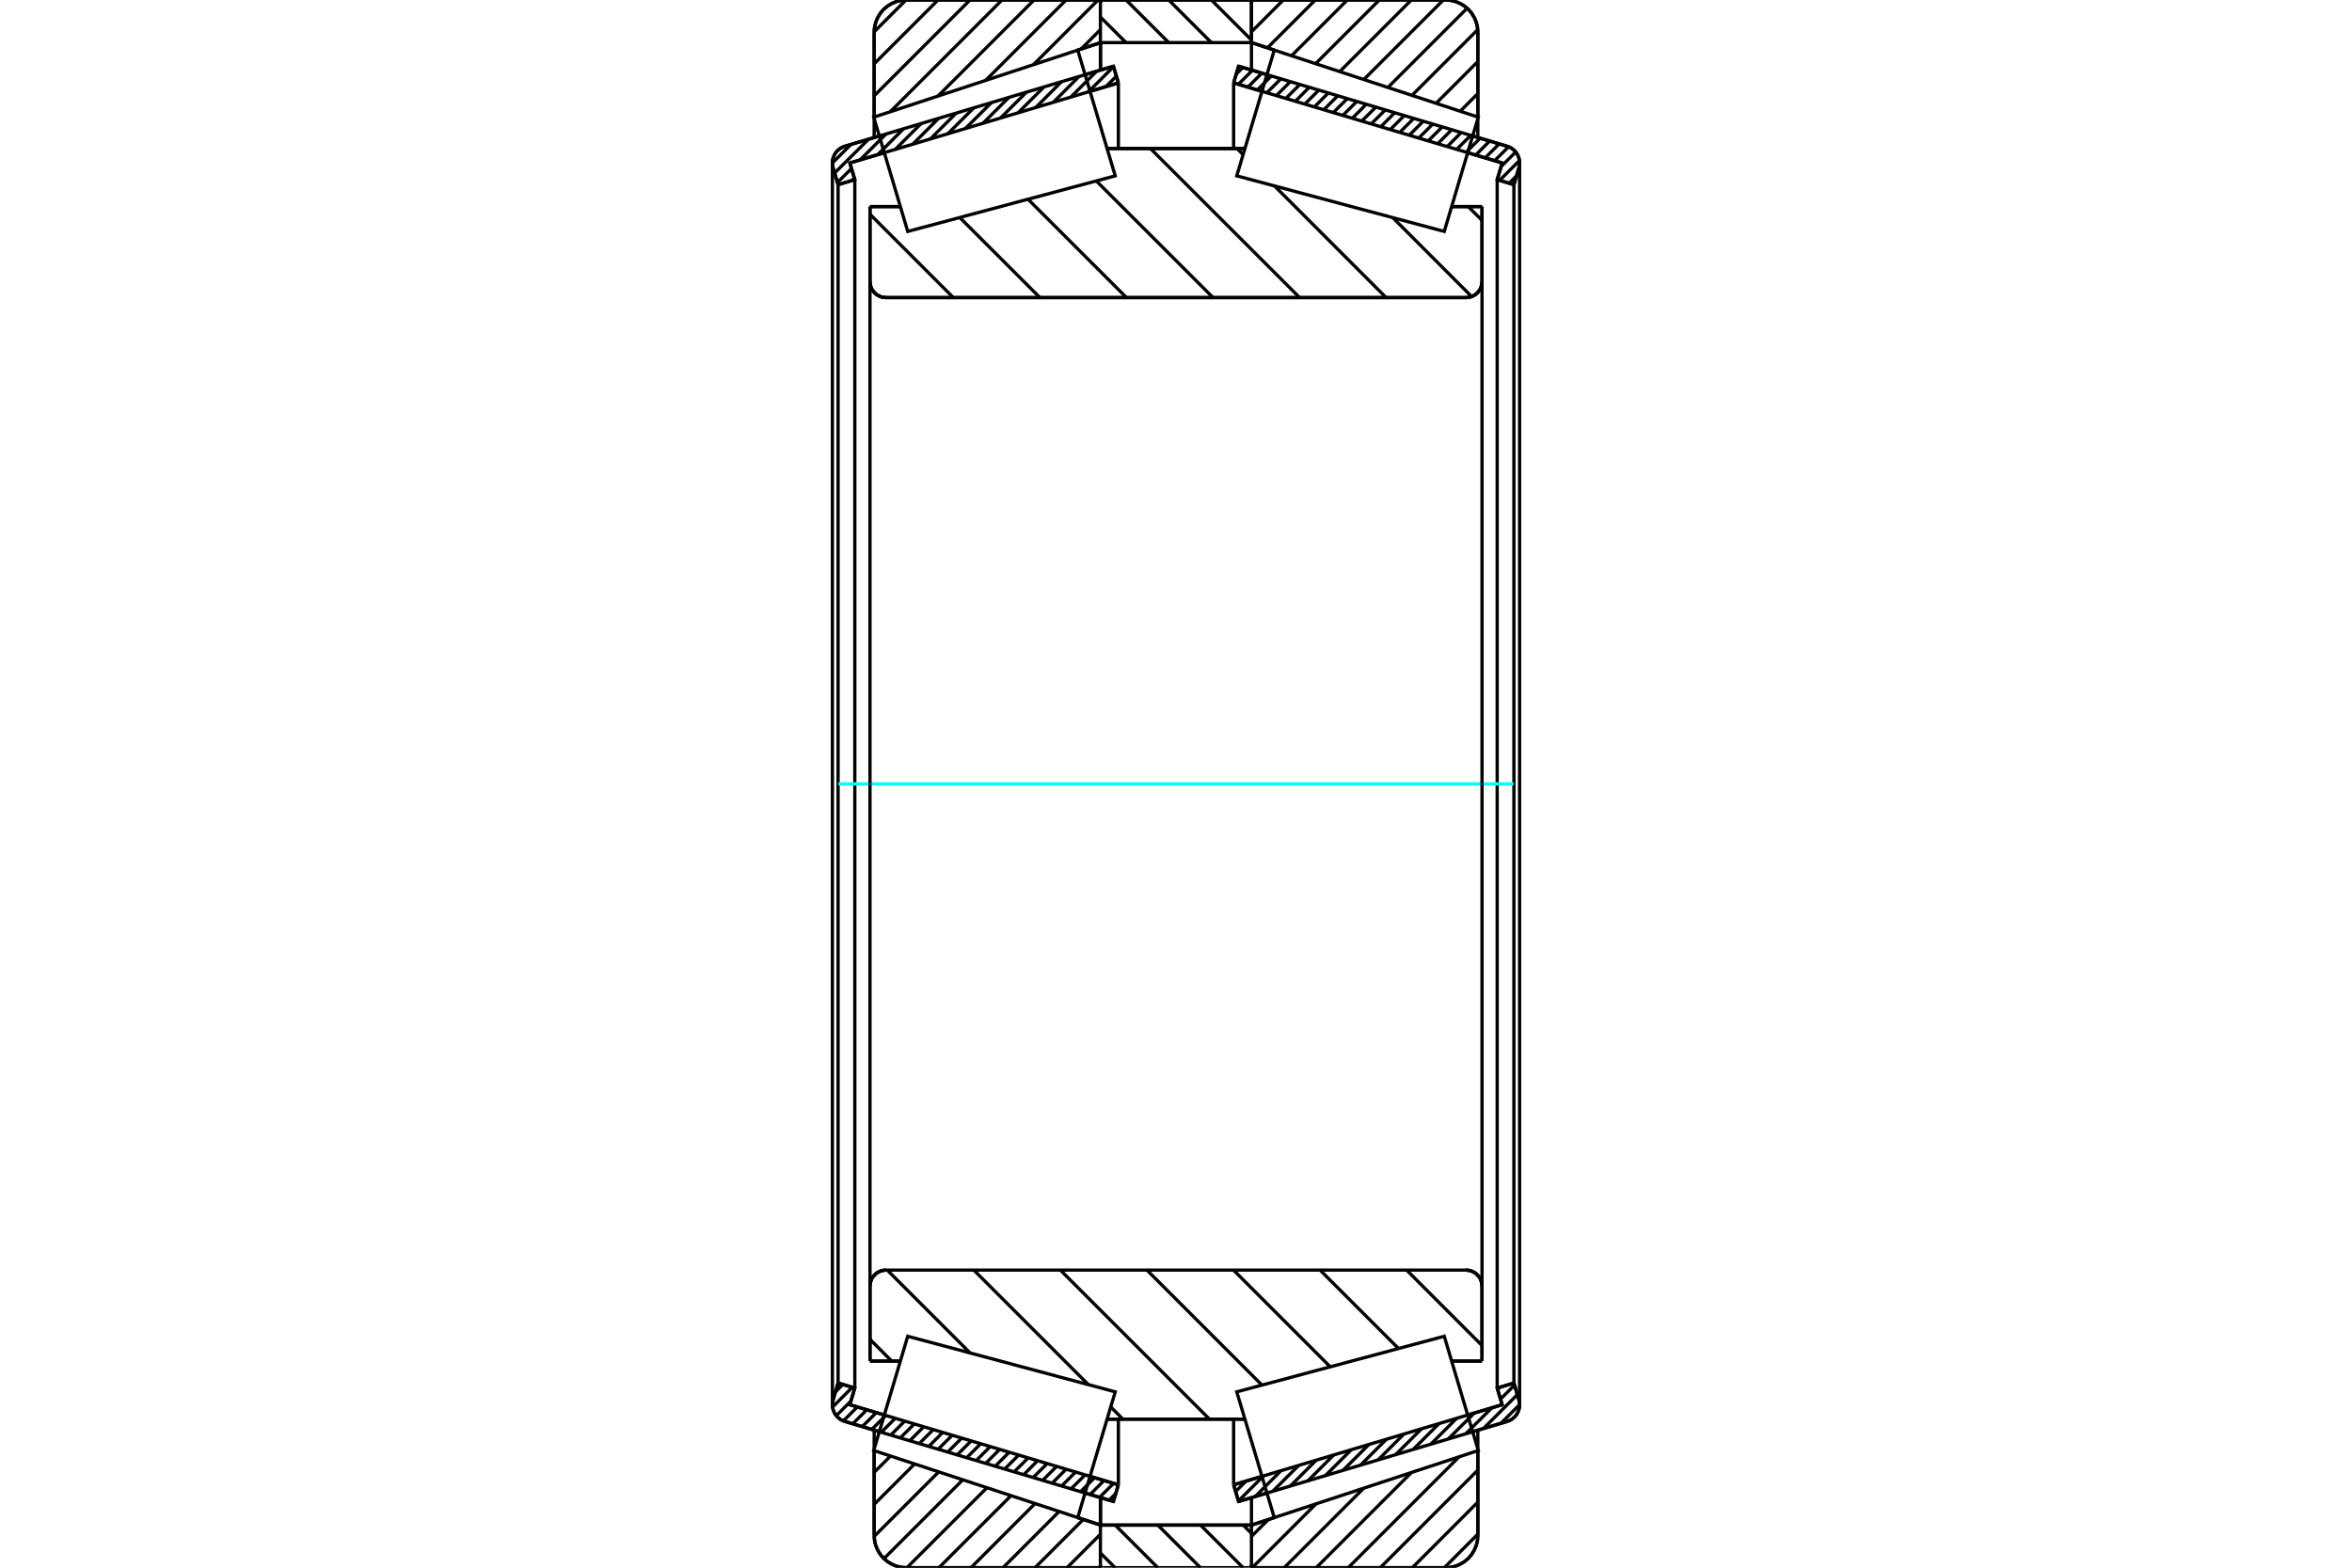 <?xml version="1.0" standalone="no"?>
<!DOCTYPE svg PUBLIC "-//W3C//DTD SVG 1.1//EN"
	"http://www.w3.org/Graphics/SVG/1.1/DTD/svg11.dtd">
<svg xmlns="http://www.w3.org/2000/svg" height="100%" width="100%" viewBox="0 0 36000 24000">
	<rect x="-1800" y="-1200" width="39600" height="26400" style="fill:#FFF"/>
	<g style="fill:none; fill-rule:evenodd" transform="matrix(1 0 0 1 0 0)">
		<g style="fill:none; stroke:#000; stroke-width:50; shape-rendering:geometricPrecision">
			<line x1="13459" y1="21918" x2="12931" y2="21761"/>
			<line x1="17042" y1="22986" x2="16608" y2="22857"/>
			<line x1="17118" y1="22731" x2="17042" y2="22986"/>
			<line x1="16684" y1="22601" x2="17118" y2="22731"/>
			<line x1="13007" y1="21505" x2="13535" y2="21662"/>
			<line x1="13084" y1="21250" x2="13007" y2="21505"/>
			<line x1="12828" y1="21173" x2="13084" y2="21250"/>
			<line x1="12752" y1="21429" x2="12828" y2="21173"/>
			<polyline points="12752,21429 12743,21467 12741,21505 12744,21548 12754,21589 12771,21628 12793,21665 12822,21697 12855,21724 12891,21745 12931,21761"/>
			<line x1="16608" y1="1143" x2="17042" y2="1014"/>
			<line x1="12931" y1="2239" x2="13459" y2="2082"/>
			<polyline points="12931,2239 12891,2255 12855,2276 12822,2303 12793,2335 12771,2372 12754,2411 12744,2452 12741,2495 12743,2533 12752,2571"/>
			<line x1="12828" y1="2827" x2="12752" y2="2571"/>
			<line x1="13084" y1="2750" x2="12828" y2="2827"/>
			<line x1="13007" y1="2495" x2="13084" y2="2750"/>
			<line x1="13535" y1="2338" x2="13007" y2="2495"/>
			<line x1="17118" y1="1269" x2="16684" y2="1399"/>
			<line x1="17042" y1="1014" x2="17118" y2="1269"/>
			<line x1="12828" y1="2827" x2="12828" y2="21173"/>
			<line x1="13084" y1="2750" x2="13084" y2="21250"/>
			<line x1="17118" y1="21726" x2="17118" y2="22731"/>
			<line x1="17118" y1="1269" x2="17118" y2="2274"/>
			<line x1="12741" y1="2495" x2="12741" y2="21505"/>
			<line x1="19392" y1="22857" x2="18958" y2="22986"/>
			<line x1="23069" y1="21761" x2="22541" y2="21918"/>
			<polyline points="23069,21761 23109,21745 23145,21724 23178,21697 23207,21665 23229,21628 23246,21589 23256,21548 23259,21505 23257,21467 23248,21429"/>
			<line x1="23172" y1="21173" x2="23248" y2="21429"/>
			<line x1="22916" y1="21250" x2="23172" y2="21173"/>
			<line x1="22993" y1="21505" x2="22916" y2="21250"/>
			<line x1="22465" y1="21662" x2="22993" y2="21505"/>
			<line x1="18882" y1="22731" x2="19316" y2="22601"/>
			<line x1="18958" y1="22986" x2="18882" y2="22731"/>
			<line x1="22541" y1="2082" x2="23069" y2="2239"/>
			<line x1="18958" y1="1014" x2="19392" y2="1143"/>
			<line x1="18882" y1="1269" x2="18958" y2="1014"/>
			<line x1="19316" y1="1399" x2="18882" y2="1269"/>
			<line x1="22993" y1="2495" x2="22465" y2="2338"/>
			<line x1="22916" y1="2750" x2="22993" y2="2495"/>
			<line x1="23172" y1="2827" x2="22916" y2="2750"/>
			<line x1="23248" y1="2571" x2="23172" y2="2827"/>
			<polyline points="23248,2571 23257,2533 23259,2495 23256,2452 23246,2411 23229,2372 23207,2335 23178,2303 23145,2276 23109,2255 23069,2239"/>
			<line x1="22916" y1="21250" x2="22916" y2="2750"/>
			<line x1="18882" y1="2274" x2="18882" y2="1269"/>
			<line x1="18882" y1="22731" x2="18882" y2="21726"/>
			<line x1="23172" y1="21173" x2="23172" y2="2827"/>
			<line x1="23259" y1="21505" x2="23259" y2="2495"/>
			<line x1="16843" y1="23348" x2="19155" y2="23348"/>
			<line x1="16843" y1="23348" x2="16843" y2="23348"/>
			<line x1="16884" y1="0" x2="19114" y2="0"/>
			<polyline points="16884,0 16878,0 16872,2 16866,4 16861,7 16856,11 16852,16 16849,21 16846,26 16844,32 16843,39"/>
			<line x1="19155" y1="22926" x2="19155" y2="23348"/>
			<line x1="19155" y1="653" x2="19155" y2="1074"/>
			<line x1="16843" y1="22926" x2="16843" y2="23348"/>
			<line x1="16843" y1="653" x2="16843" y2="1074"/>
			<polyline points="13316,4310 13319,4348 13328,4386 13342,4422 13363,4455 13388,4484 13417,4509 13450,4529 13486,4544 13523,4553 13562,4556"/>
			<line x1="22438" y1="4556" x2="13562" y2="4556"/>
			<polyline points="22438,4556 22477,4553 22514,4544 22550,4529 22583,4509 22612,4484 22637,4455 22658,4422 22672,4386 22681,4348 22684,4310"/>
			<line x1="22684" y1="3163" x2="22684" y2="4310"/>
			<line x1="22219" y1="3163" x2="22684" y2="3163"/>
			<line x1="16945" y1="2274" x2="19055" y2="2274"/>
			<line x1="13316" y1="3163" x2="13781" y2="3163"/>
			<line x1="13316" y1="4310" x2="13316" y2="3163"/>
			<polyline points="13562,19444 13523,19447 13486,19456 13450,19471 13417,19491 13388,19516 13363,19545 13342,19578 13328,19614 13319,19652 13316,19690"/>
			<line x1="13316" y1="20837" x2="13316" y2="19690"/>
			<line x1="13781" y1="20837" x2="13316" y2="20837"/>
			<line x1="19055" y1="21726" x2="16945" y2="21726"/>
			<line x1="22684" y1="20837" x2="22219" y2="20837"/>
			<line x1="22684" y1="19690" x2="22684" y2="20837"/>
			<polyline points="22684,19690 22681,19652 22672,19614 22658,19578 22637,19545 22612,19516 22583,19491 22550,19471 22514,19456 22477,19447 22438,19444"/>
			<line x1="16945" y1="2727" x2="16945" y2="2725"/>
			<line x1="16945" y1="21275" x2="16945" y2="21273"/>
			<line x1="19055" y1="21273" x2="19055" y2="21275"/>
			<line x1="19055" y1="2725" x2="19055" y2="2727"/>
			<polyline points="13316,4310 13319,4348 13328,4386 13342,4422 13363,4455 13388,4484 13417,4509 13450,4529 13486,4544 13523,4553 13562,4556"/>
			<polyline points="13562,19444 13523,19447 13486,19456 13450,19471 13417,19491 13388,19516 13363,19545 13342,19578 13328,19614 13319,19652 13316,19690"/>
			<polyline points="22438,4556 22477,4553 22514,4544 22550,4529 22583,4509 22612,4484 22637,4455 22658,4422 22672,4386 22681,4348 22684,4310"/>
			<polyline points="22684,19690 22681,19652 22672,19614 22658,19578 22637,19545 22612,19516 22583,19491 22550,19471 22514,19456 22477,19447 22438,19444"/>
			<polyline points="16804,24000 16810,24000 16816,23998 16822,23996 16827,23993 16832,23989 16836,23984 16840,23979 16843,23974 16844,23968"/>
			<line x1="16845" y1="23348" x2="16845" y2="23348"/>
			<line x1="16496" y1="23233" x2="16845" y2="23348"/>
			<line x1="13380" y1="23507" x2="13380" y2="22208"/>
			<polyline points="13380,23507 13386,23584 13404,23659 13434,23731 13474,23797 13524,23856 13583,23906 13649,23946 13720,23976 13796,23994 13873,24000"/>
			<line x1="16804" y1="24000" x2="13873" y2="24000"/>
			<polyline points="16844,32 16843,26 16840,21 16836,16 16832,11 16827,7 16822,4 16816,2 16810,0 16804,0"/>
			<line x1="13873" y1="0" x2="16804" y2="0"/>
			<polyline points="13873,0 13796,6 13720,24 13649,54 13583,94 13524,144 13474,203 13434,269 13404,341 13386,416 13380,493"/>
			<line x1="13380" y1="1792" x2="13380" y2="493"/>
			<line x1="16845" y1="653" x2="16496" y2="767"/>
			<line x1="16845" y1="22926" x2="16845" y2="23348"/>
			<line x1="16845" y1="653" x2="16845" y2="1074"/>
			<line x1="13380" y1="21894" x2="13380" y2="22183"/>
			<line x1="13380" y1="1817" x2="13380" y2="2106"/>
			<polyline points="22620,493 22614,416 22596,341 22566,269 22526,203 22476,144 22417,94 22351,54 22280,24 22204,6 22127,0"/>
			<line x1="19196" y1="0" x2="22127" y2="0"/>
			<polyline points="19196,0 19189,1 19183,2 19177,4 19172,8 19167,12 19163,17 19159,22 19157,28 19155,35 19155,41 19155,41"/>
			<line x1="19504" y1="767" x2="19155" y2="652"/>
			<line x1="22620" y1="493" x2="22620" y2="1792"/>
			<polyline points="22127,24000 22204,23994 22280,23976 22351,23946 22417,23906 22476,23856 22526,23797 22566,23731 22596,23659 22614,23584 22620,23507"/>
			<line x1="22620" y1="22208" x2="22620" y2="23507"/>
			<line x1="19155" y1="23348" x2="19504" y2="23233"/>
			<line x1="19155" y1="23348" x2="19155" y2="23348"/>
			<polyline points="19155,23959 19155,23965 19157,23972 19159,23978 19163,23983 19167,23988 19172,23992 19177,23996 19183,23998 19189,23999 19196,24000"/>
			<line x1="22127" y1="24000" x2="19196" y2="24000"/>
			<line x1="22620" y1="2106" x2="22620" y2="1817"/>
			<line x1="22620" y1="22183" x2="22620" y2="21894"/>
		</g>
		<g style="fill:none; stroke:#0FF; stroke-width:50; shape-rendering:geometricPrecision">
			<line x1="12831" y1="12000" x2="23169" y2="12000"/>
		</g>
		<g style="fill:none; stroke:#000; stroke-width:50; shape-rendering:geometricPrecision">
			<line x1="22473" y1="3163" x2="22684" y2="3374"/>
			<line x1="21317" y1="3331" x2="22525" y2="4540"/>
			<line x1="18934" y1="2274" x2="19027" y2="2367"/>
			<line x1="19507" y1="2846" x2="21216" y2="4556"/>
			<line x1="17609" y1="2274" x2="19892" y2="4556"/>
			<line x1="16780" y1="2770" x2="18567" y2="4556"/>
			<line x1="15735" y1="3050" x2="17242" y2="4556"/>
			<line x1="14690" y1="3330" x2="15917" y2="4556"/>
			<line x1="13316" y1="3280" x2="14592" y2="4556"/>
			<line x1="21530" y1="19444" x2="22684" y2="20599"/>
			<line x1="20205" y1="19444" x2="21406" y2="20645"/>
			<line x1="18880" y1="19444" x2="20361" y2="20925"/>
			<line x1="17555" y1="19444" x2="19316" y2="21205"/>
			<line x1="16230" y1="19444" x2="18512" y2="21726"/>
			<line x1="14905" y1="19444" x2="16659" y2="21198"/>
			<line x1="17001" y1="21539" x2="17187" y2="21726"/>
			<line x1="13580" y1="19444" x2="14849" y2="20713"/>
			<line x1="13316" y1="20504" x2="13648" y2="20837"/>
			<polyline points="13316,12000 13316,3163 13316,4310 13319,4348 13328,4386 13342,4422 13363,4455 13388,4484 13417,4509 13450,4529 13486,4544 13523,4553 13562,4556 22438,4556 22477,4553 22514,4544 22550,4529 22583,4509 22612,4484 22637,4455 22658,4422 22672,4386 22681,4348 22684,4310 22684,3163"/>
			<line x1="22684" y1="4310" x2="22684" y2="12000"/>
			<line x1="22684" y1="3163" x2="22219" y2="3163"/>
			<line x1="19055" y1="2274" x2="16945" y2="2274"/>
			<line x1="13781" y1="3163" x2="13316" y2="3163"/>
			<line x1="13316" y1="20837" x2="13781" y2="20837"/>
			<line x1="16945" y1="21726" x2="19055" y2="21726"/>
			<line x1="22219" y1="20837" x2="22684" y2="20837"/>
			<line x1="22684" y1="12000" x2="22684" y2="19690"/>
			<polyline points="22684,20837 22684,19690 22681,19652 22672,19614 22658,19578 22637,19545 22612,19516 22583,19491 22550,19471 22514,19456 22477,19447 22438,19444 13562,19444 13523,19447 13486,19456 13450,19471 13417,19491 13388,19516 13363,19545 13342,19578 13328,19614 13319,19652 13316,19690 13316,20837 13316,12000"/>
			<line x1="22620" y1="23486" x2="22107" y2="24000"/>
			<line x1="22620" y1="22996" x2="21617" y2="24000"/>
			<line x1="22620" y1="22506" x2="21126" y2="24000"/>
			<line x1="22334" y1="22302" x2="20636" y2="24000"/>
			<line x1="21604" y1="22542" x2="20146" y2="24000"/>
			<line x1="20874" y1="22782" x2="19656" y2="24000"/>
			<line x1="20144" y1="23022" x2="19173" y2="23993"/>
			<line x1="19414" y1="23262" x2="19155" y2="23521"/>
			<line x1="22620" y1="1432" x2="22350" y2="1703"/>
			<line x1="22620" y1="942" x2="21981" y2="1582"/>
			<line x1="22618" y1="454" x2="21612" y2="1460"/>
			<line x1="22456" y1="126" x2="21243" y2="1339"/>
			<line x1="22092" y1="0" x2="20874" y2="1218"/>
			<line x1="21602" y1="0" x2="20505" y2="1097"/>
			<line x1="21112" y1="0" x2="20137" y2="975"/>
			<line x1="20622" y1="0" x2="19768" y2="854"/>
			<line x1="20132" y1="0" x2="19399" y2="733"/>
			<line x1="19642" y1="0" x2="19155" y2="487"/>
			<polyline points="22620,1792 22620,493 22614,416 22596,341 22566,269 22526,203 22476,144 22417,94 22351,54 22280,24 22204,6 22127,0 19196,0 19189,1 19183,2 19177,4 19172,8 19167,12 19163,17 19159,22 19157,28 19155,35 19155,41 19155,652 19504,767"/>
			<polyline points="19504,23233 19155,23348 19155,23348"/>
			<polyline points="19155,23959 19155,23965 19157,23972 19159,23978 19163,23983 19167,23988 19172,23992 19177,23996 19183,23998 19189,23999 19196,24000 22127,24000 22204,23994 22280,23976 22351,23946 22417,23906 22476,23856 22526,23797 22566,23731 22596,23659 22614,23584 22620,23507 22620,22208"/>
			<line x1="16843" y1="23488" x2="16332" y2="24000"/>
			<line x1="16581" y1="23261" x2="15842" y2="24000"/>
			<line x1="16212" y1="23139" x2="15352" y2="24000"/>
			<line x1="15843" y1="23018" x2="14861" y2="24000"/>
			<line x1="15475" y1="22897" x2="14371" y2="24000"/>
			<line x1="15106" y1="22776" x2="13881" y2="24000"/>
			<line x1="14737" y1="22654" x2="13530" y2="23861"/>
			<line x1="14368" y1="22533" x2="13380" y2="23521"/>
			<line x1="13999" y1="22412" x2="13380" y2="23031"/>
			<line x1="13630" y1="22291" x2="13380" y2="22541"/>
			<line x1="16843" y1="454" x2="16547" y2="751"/>
			<line x1="16807" y1="0" x2="15817" y2="991"/>
			<line x1="16317" y1="0" x2="15086" y2="1231"/>
			<line x1="15827" y1="0" x2="14356" y2="1471"/>
			<line x1="15337" y1="0" x2="13626" y2="1711"/>
			<line x1="14847" y1="0" x2="13380" y2="1467"/>
			<line x1="14357" y1="0" x2="13380" y2="977"/>
			<line x1="13867" y1="0" x2="13380" y2="487"/>
			<line x1="13380" y1="1792" x2="13380" y2="493"/>
			<polyline points="13873,0 13796,6 13720,24 13649,54 13583,94 13524,144 13474,203 13434,269 13404,341 13386,416 13380,493"/>
			<line x1="13873" y1="0" x2="16804" y2="0"/>
			<polyline points="16844,32 16843,26 16840,21 16836,16 16832,11 16827,7 16822,4 16816,2 16810,0 16804,0"/>
			<line x1="16845" y1="653" x2="16496" y2="767"/>
			<polyline points="16496,23233 16845,23348 16845,23348"/>
			<polyline points="16804,24000 16810,24000 16816,23998 16822,23996 16827,23993 16832,23989 16836,23984 16840,23979 16843,23974 16844,23968"/>
			<line x1="16804" y1="24000" x2="13873" y2="24000"/>
			<polyline points="13380,23507 13386,23584 13404,23659 13434,23731 13474,23797 13524,23856 13583,23906 13649,23946 13720,23976 13796,23994 13873,24000"/>
			<line x1="13380" y1="23507" x2="13380" y2="22208"/>
			<polyline points="22366,21332 22627,22206 19504,23233 19217,22270 18930,21308 22106,20457 22366,21332"/>
			<polyline points="22366,2668 22106,3543 18930,2692 19217,1730 19504,767 22627,1794 22366,2668"/>
			<polyline points="13634,21332 13894,20457 17070,21308 16783,22270 16496,23233 13373,22206 13634,21332"/>
			<polyline points="13634,2668 13373,1794 16496,767 16783,1730 17070,2692 13894,3543 13634,2668"/>
			<line x1="18542" y1="0" x2="19155" y2="613"/>
			<line x1="17889" y1="0" x2="18541" y2="652"/>
			<line x1="17236" y1="0" x2="17888" y2="652"/>
			<line x1="16843" y1="261" x2="17235" y2="652"/>
			<line x1="19028" y1="23348" x2="19155" y2="23474"/>
			<line x1="18375" y1="23348" x2="19027" y2="24000"/>
			<line x1="17722" y1="23348" x2="18374" y2="24000"/>
			<line x1="17069" y1="23348" x2="17721" y2="24000"/>
			<line x1="16843" y1="23775" x2="17068" y2="24000"/>
			<line x1="16843" y1="652" x2="16843" y2="41"/>
			<polyline points="16884,0 16878,1 16872,2 16866,4 16860,8 16855,12 16851,17 16848,22 16845,28 16844,35 16843,41"/>
			<line x1="16884" y1="0" x2="19114" y2="0"/>
			<polyline points="19155,41 19154,35 19153,28 19150,22 19147,17 19143,12 19138,8 19132,4 19126,2 19120,1 19114,0"/>
			<polyline points="19155,41 19155,652 16843,652"/>
			<polyline points="16843,23348 19155,23348 19155,23959"/>
			<polyline points="19114,24000 19120,23999 19126,23998 19132,23996 19138,23992 19143,23988 19147,23983 19150,23978 19153,23972 19154,23965 19155,23959"/>
			<line x1="19114" y1="24000" x2="16884" y2="24000"/>
			<polyline points="16843,23959 16844,23965 16845,23972 16848,23978 16851,23983 16855,23988 16860,23992 16866,23996 16872,23998 16878,23999 16884,24000"/>
			<line x1="16843" y1="23959" x2="16843" y2="23348"/>
			<line x1="23259" y1="21504" x2="22974" y2="21789"/>
			<line x1="23225" y1="21350" x2="22706" y2="21869"/>
			<line x1="23181" y1="21205" x2="22967" y2="21419"/>
			<line x1="22834" y1="21553" x2="22437" y2="21949"/>
			<line x1="22961" y1="21236" x2="22924" y2="21274"/>
			<line x1="22565" y1="21633" x2="22168" y2="22029"/>
			<line x1="22296" y1="21713" x2="21900" y2="22109"/>
			<line x1="22027" y1="21793" x2="21631" y2="22189"/>
			<line x1="21759" y1="21873" x2="21362" y2="22269"/>
			<line x1="21490" y1="21953" x2="21093" y2="22350"/>
			<line x1="21221" y1="22033" x2="20825" y2="22430"/>
			<line x1="20953" y1="22113" x2="20556" y2="22510"/>
			<line x1="20684" y1="22193" x2="20287" y2="22590"/>
			<line x1="20415" y1="22273" x2="20019" y2="22670"/>
			<line x1="20147" y1="22354" x2="19750" y2="22750"/>
			<line x1="19878" y1="22434" x2="19481" y2="22830"/>
			<line x1="19609" y1="22514" x2="19213" y2="22910"/>
			<line x1="19340" y1="22594" x2="18956" y2="22978"/>
			<line x1="19072" y1="22674" x2="18913" y2="22833"/>
			<line x1="23213" y1="2691" x2="23099" y2="2805"/>
			<line x1="23257" y1="2458" x2="22953" y2="2761"/>
			<line x1="23199" y1="2327" x2="22976" y2="2550"/>
			<line x1="23091" y1="2247" x2="22877" y2="2460"/>
			<line x1="22946" y1="2203" x2="22732" y2="2417"/>
			<line x1="22801" y1="2159" x2="22587" y2="2374"/>
			<line x1="22656" y1="2116" x2="22441" y2="2331"/>
			<line x1="22510" y1="2073" x2="22296" y2="2287"/>
			<line x1="22365" y1="2029" x2="22151" y2="2244"/>
			<line x1="22220" y1="1986" x2="22005" y2="2201"/>
			<line x1="22075" y1="1943" x2="21860" y2="2157"/>
			<line x1="21929" y1="1900" x2="21715" y2="2114"/>
			<line x1="21784" y1="1856" x2="21570" y2="2071"/>
			<line x1="21639" y1="1813" x2="21424" y2="2027"/>
			<line x1="21493" y1="1770" x2="21279" y2="1984"/>
			<line x1="21348" y1="1726" x2="21134" y2="1941"/>
			<line x1="21203" y1="1683" x2="20988" y2="1897"/>
			<line x1="21058" y1="1640" x2="20843" y2="1854"/>
			<line x1="20912" y1="1596" x2="20698" y2="1811"/>
			<line x1="20767" y1="1553" x2="20553" y2="1767"/>
			<line x1="20622" y1="1510" x2="20407" y2="1724"/>
			<line x1="20476" y1="1466" x2="20262" y2="1681"/>
			<line x1="20331" y1="1423" x2="20117" y2="1638"/>
			<line x1="20186" y1="1380" x2="19971" y2="1594"/>
			<line x1="20040" y1="1336" x2="19826" y2="1551"/>
			<line x1="19895" y1="1293" x2="19681" y2="1508"/>
			<line x1="19750" y1="1250" x2="19536" y2="1464"/>
			<line x1="19605" y1="1207" x2="19390" y2="1421"/>
			<line x1="19459" y1="1163" x2="19245" y2="1378"/>
			<line x1="19314" y1="1120" x2="19100" y2="1334"/>
			<line x1="19169" y1="1077" x2="18954" y2="1291"/>
			<line x1="19023" y1="1033" x2="18922" y2="1134"/>
			<polyline points="18882,1269 18958,1014 23069,2239"/>
			<polyline points="23248,2571 23257,2530 23259,2488 23255,2447 23244,2406 23227,2368 23205,2333 23177,2302 23144,2275 23108,2254 23069,2239"/>
			<polyline points="23248,2571 23172,2827 22916,2750 22993,2495 18882,1269"/>
			<polyline points="18882,22731 22993,21505 22916,21250 23172,21173 23248,21429"/>
			<polyline points="23069,21761 23108,21746 23144,21725 23177,21698 23205,21667 23227,21632 23244,21594 23255,21553 23259,21512 23257,21470 23248,21429"/>
			<polyline points="23069,21761 18958,22986 18882,22731"/>
			<line x1="17078" y1="22864" x2="16976" y2="22966"/>
			<line x1="17045" y1="22709" x2="16830" y2="22923"/>
			<line x1="16899" y1="22665" x2="16685" y2="22880"/>
			<line x1="16754" y1="22622" x2="16540" y2="22836"/>
			<line x1="16609" y1="22579" x2="16394" y2="22793"/>
			<line x1="16464" y1="22535" x2="16249" y2="22750"/>
			<line x1="16318" y1="22492" x2="16104" y2="22707"/>
			<line x1="16173" y1="22449" x2="15959" y2="22663"/>
			<line x1="16028" y1="22406" x2="15813" y2="22620"/>
			<line x1="15882" y1="22362" x2="15668" y2="22577"/>
			<line x1="15737" y1="22319" x2="15523" y2="22533"/>
			<line x1="15592" y1="22276" x2="15377" y2="22490"/>
			<line x1="15447" y1="22232" x2="15232" y2="22447"/>
			<line x1="15301" y1="22189" x2="15087" y2="22403"/>
			<line x1="15156" y1="22146" x2="14942" y2="22360"/>
			<line x1="15011" y1="22102" x2="14796" y2="22317"/>
			<line x1="14865" y1="22059" x2="14651" y2="22273"/>
			<line x1="14720" y1="22016" x2="14506" y2="22230"/>
			<line x1="14575" y1="21972" x2="14360" y2="22187"/>
			<line x1="14430" y1="21929" x2="14215" y2="22144"/>
			<line x1="14284" y1="21886" x2="14070" y2="22100"/>
			<line x1="14139" y1="21842" x2="13925" y2="22057"/>
			<line x1="13994" y1="21799" x2="13779" y2="22014"/>
			<line x1="13848" y1="21756" x2="13634" y2="21970"/>
			<line x1="13703" y1="21713" x2="13489" y2="21927"/>
			<line x1="13558" y1="21669" x2="13343" y2="21884"/>
			<line x1="13413" y1="21626" x2="13198" y2="21840"/>
			<line x1="13267" y1="21583" x2="13053" y2="21797"/>
			<line x1="13122" y1="21539" x2="12909" y2="21753"/>
			<line x1="13024" y1="21449" x2="12800" y2="21673"/>
			<line x1="13046" y1="21238" x2="12743" y2="21541"/>
			<line x1="12901" y1="21195" x2="12788" y2="21308"/>
			<line x1="17087" y1="1166" x2="16927" y2="1326"/>
			<line x1="17044" y1="1021" x2="16658" y2="1407"/>
			<line x1="16786" y1="1090" x2="16389" y2="1487"/>
			<line x1="16517" y1="1170" x2="16121" y2="1567"/>
			<line x1="16248" y1="1250" x2="15852" y2="1647"/>
			<line x1="15980" y1="1330" x2="15583" y2="1727"/>
			<line x1="15711" y1="1411" x2="15314" y2="1807"/>
			<line x1="15442" y1="1491" x2="15046" y2="1887"/>
			<line x1="15174" y1="1571" x2="14777" y2="1967"/>
			<line x1="14905" y1="1651" x2="14508" y2="2047"/>
			<line x1="14636" y1="1731" x2="14240" y2="2128"/>
			<line x1="14367" y1="1811" x2="13971" y2="2208"/>
			<line x1="14099" y1="1891" x2="13702" y2="2288"/>
			<line x1="13830" y1="1971" x2="13434" y2="2368"/>
			<line x1="13076" y1="2725" x2="13037" y2="2764"/>
			<line x1="13561" y1="2051" x2="13165" y2="2448"/>
			<line x1="13033" y1="2580" x2="12818" y2="2794"/>
			<line x1="13293" y1="2132" x2="12775" y2="2649"/>
			<line x1="13024" y1="2212" x2="12741" y2="2495"/>
			<polyline points="17118,1269 17042,1014 12931,2239 12892,2254 12856,2275 12823,2302 12795,2333 12773,2368 12756,2406 12745,2447 12741,2488 12743,2530 12752,2571 12828,2827 13084,2750 13007,2495 17118,1269"/>
			<polyline points="17118,22731 13007,21505 13084,21250 12828,21173 12752,21429 12743,21470 12741,21512 12745,21553 12756,21594 12773,21632 12795,21667 12823,21698 12856,21725 12892,21746 12931,21761 17042,22986 17118,22731"/>
		</g>
	</g>
</svg>
